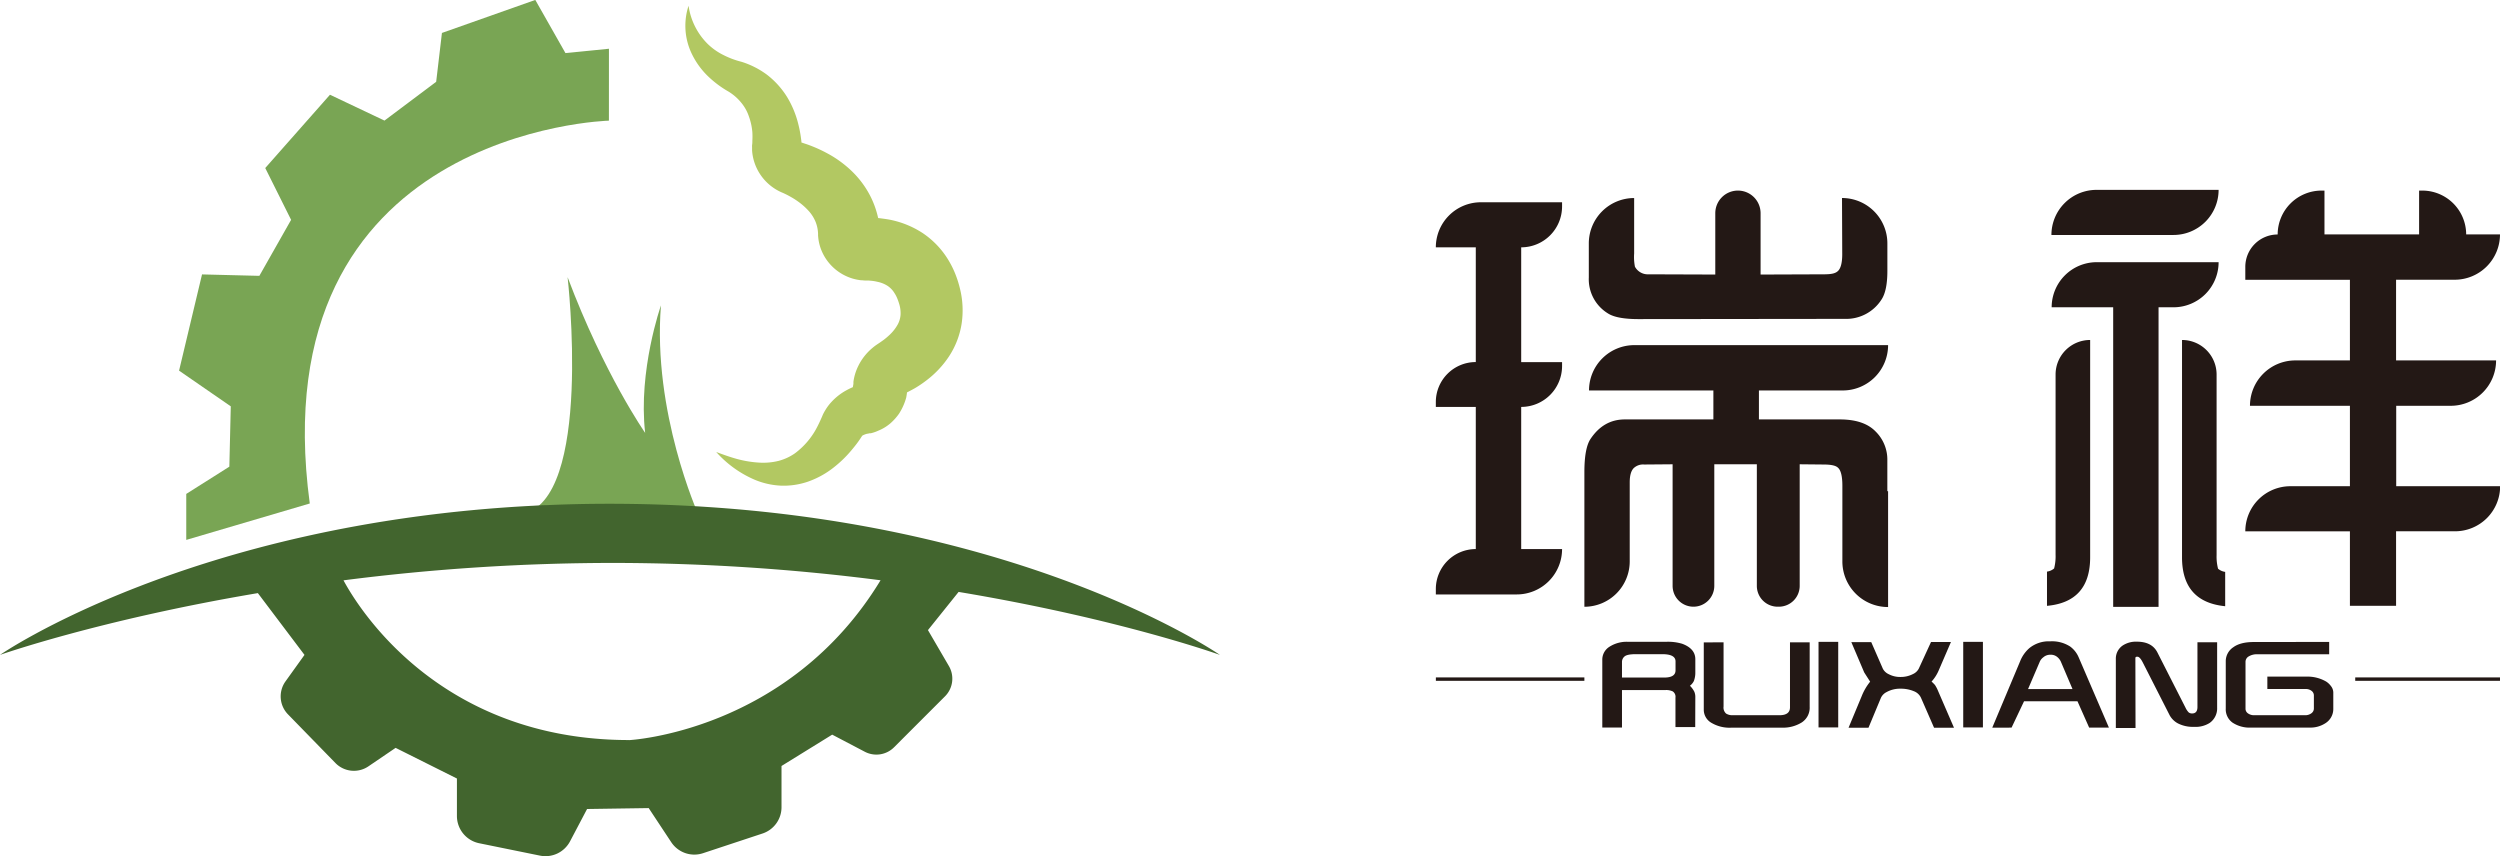 <svg id="图层_1" data-name="图层 1" xmlns="http://www.w3.org/2000/svg" viewBox="0 0 733.93 251.37"><defs><style>.cls-1{fill:#231815;}.cls-2{fill:none;stroke:#231815;stroke-miterlimit:10;}.cls-3{fill:#79a554;}.cls-4{fill:#b2c862;}.cls-5{fill:#42652e;}</style></defs><path class="cls-1" d="M710.89,491.33l.07,16.48c0,2.35-.38,4-1.15,4.83s-2,1.08-4.24,1.08l-18.58.07v-18a6.65,6.65,0,0,0-6.65-6.65h0a6.65,6.65,0,0,0-6.65,6.65v18l-19.59-.07a4.28,4.28,0,0,1-4-2.24,14.87,14.87,0,0,1-.23-3.88V491.33h0a13.32,13.32,0,0,0-13.31,13.32v10a11.75,11.75,0,0,0,5.54,10.5c1.72,1.15,4.75,1.72,9.07,1.72l60.52-.07a12.27,12.27,0,0,0,10.8-5.68q1.72-2.6,1.72-8.42v-8.06a13.32,13.32,0,0,0-13.31-13.32Z" transform="translate(-170.13 -433.19)"/><path class="cls-1" d="M628.71,493.77v-1.2H604.88a13.23,13.23,0,0,0-13.23,13.23h11.73v33.68h0a11.73,11.73,0,0,0-11.73,11.73v1.44h11.73v41.73h0a11.74,11.74,0,0,0-11.73,11.74v1.58H615.4a13.31,13.31,0,0,0,13.31-13.32h-12V552.65h0a12,12,0,0,0,12-12v-1.15h-12V505.8h0A12,12,0,0,0,628.71,493.77Z" transform="translate(-170.13 -433.19)"/><path class="cls-1" d="M686.5,547.82v8.5h23.74q7.07,0,10.5,3.53a11.57,11.57,0,0,1,3.46,8.55v9h.22v34h0A13.39,13.39,0,0,1,711,598V575.82c0-2.78-.42-4.56-1.29-5.32-.63-.63-2-.94-4.24-.94l-7-.07v35.69a6.12,6.12,0,0,1-6.12,6.12H692a6.11,6.11,0,0,1-6.11-6.12V569.49H673.4v35.69a6.12,6.12,0,0,1-6.12,6.12h0a6.12,6.12,0,0,1-6.12-6.12V569.49l-8.34.07a4,4,0,0,0-3.1,1.08c-.77.81-1.15,2.2-1.15,4.17V598a13.32,13.32,0,0,1-13.31,13.32h0V571.79c0-4.65.59-7.9,1.79-9.72q3.83-5.75,10.08-5.75h26v-8.5H636.62a13.31,13.31,0,0,1,13.31-13.31h74.49a13.31,13.31,0,0,1-13.31,13.31Z" transform="translate(-170.13 -433.19)"/><path class="cls-1" d="M771.07,611.05V601a4.07,4.07,0,0,0,2.09-.93,14.1,14.1,0,0,0,.43-4v-53A10.14,10.14,0,0,1,783.74,533h0V596.8Q783.74,609.9,771.07,611.05Z" transform="translate(-170.13 -433.19)"/><path class="cls-1" d="M810.71,596.8V533h0a10.14,10.14,0,0,1,10.15,10.15v53a14.1,14.1,0,0,0,.43,4,4.07,4.07,0,0,0,2.09.93v10.08Q810.71,609.9,810.71,596.8Z" transform="translate(-170.13 -433.19)"/><path class="cls-1" d="M772.37,502.17h0a13.24,13.24,0,0,1,13.24-13.24h35.84a13.24,13.24,0,0,1-13.24,13.24Z" transform="translate(-170.13 -433.19)"/><path class="cls-1" d="M772.44,523.4h0a13.24,13.24,0,0,1,13.24-13.24h35.77a13.24,13.24,0,0,1-13.24,13.24h-4.39v87.94H790.5V523.4Z" transform="translate(-170.13 -433.19)"/><path class="cls-1" d="M829.29,589.17h0a13.24,13.24,0,0,1,13.24-13.24H860v-23.6H830.66A13.31,13.31,0,0,1,844,539h16V515.34H829.29v-3.82a9.49,9.49,0,0,1,9.5-9.49h0a12.89,12.89,0,0,1,12.88-12.89h.86V502h27.78V489.14h.94A12.89,12.89,0,0,1,894.13,502h9.93a13.31,13.31,0,0,1-13.31,13.31h-17.2V539h29.36a13.32,13.32,0,0,1-13.32,13.32h-16v23.6h30.51a13.24,13.24,0,0,1-13.24,13.24H873.55v21.88H860V589.17Z" transform="translate(-170.13 -433.19)"/><path class="cls-1" d="M667.8,646.64H662V638a1.89,1.89,0,0,0-.81-1.84,4.47,4.47,0,0,0-2.08-.39H646.3v11h-5.78V626.93a4.45,4.45,0,0,1,1.93-3.76,9.37,9.37,0,0,1,5.71-1.56h11a14.56,14.56,0,0,1,4.78.56q3.89,1.43,3.89,4.55v3.86a7,7,0,0,1-.42,2.52,4,4,0,0,1-1.16,1.41,6.77,6.77,0,0,1,1.28,1.74,3.92,3.92,0,0,1,.3,1.57ZM646.3,632.1h12.41c2.21,0,3.31-.71,3.31-2.12v-2.62c0-1.41-1.29-2.12-3.87-2.12h-7.82c-1.77,0-2.9.25-3.38.76a2.06,2.06,0,0,0-.65,1.51Z" transform="translate(-170.13 -433.19)"/><path class="cls-1" d="M676.12,621.76v18.85a2.35,2.35,0,0,0,.74,2.06,3.4,3.4,0,0,0,1.87.49H692.5c2.08,0,3.12-.77,3.12-2.32V621.76l5.78,0v18.94a5.15,5.15,0,0,1-2.36,4.6,10.41,10.41,0,0,1-5.84,1.51H678.5a10.41,10.41,0,0,1-6-1.45,4.43,4.43,0,0,1-2.19-3.78v-19.8Z" transform="translate(-170.13 -433.19)"/><path class="cls-1" d="M704,621.62h5.78v25.12H704Z" transform="translate(-170.13 -433.19)"/><path class="cls-1" d="M713.63,621.71h5.85l3.4,7.79a3.62,3.62,0,0,0,1.72,1.61,7.2,7.2,0,0,0,3.45.82,7.83,7.83,0,0,0,3.66-.85,3.6,3.6,0,0,0,1.72-1.6l3.59-7.81h5.85L739.28,630a11.69,11.69,0,0,1-2.1,3.28,11.78,11.78,0,0,1,1,1,9.84,9.84,0,0,1,.89,1.7l4.7,10.86h-5.85L734.06,638a3.77,3.77,0,0,0-2.07-1.89,9.92,9.92,0,0,0-3.94-.74,8.1,8.1,0,0,0-4.08,1,3.58,3.58,0,0,0-1.65,1.68l-3.66,8.79h-5.85l3.85-9.25a16.38,16.38,0,0,1,2.49-4.28c-1.13-1.76-1.72-2.68-1.75-2.74Z" transform="translate(-170.13 -433.19)"/><path class="cls-1" d="M746.48,621.62h5.78v25.12h-5.78Z" transform="translate(-170.13 -433.19)"/><path class="cls-1" d="M755,646.82l8.18-19.49a10.05,10.05,0,0,1,2.7-3.86,9,9,0,0,1,6.11-2,9.79,9.79,0,0,1,5.89,1.53,7.66,7.66,0,0,1,2.47,3.12l8.9,20.68h-5.8l-3.43-7.73H764.33l-3.66,7.73Zm10.51-11.34h13.05l-3.43-8.07A3.83,3.83,0,0,0,774,626a2.93,2.93,0,0,0-1.89-.6,3.11,3.11,0,0,0-2.14.77,3.23,3.23,0,0,0-1,1.23Z" transform="translate(-170.13 -433.19)"/><path class="cls-1" d="M797.06,646.92h-5.78V626.67a4.65,4.65,0,0,1,2.05-4,7.05,7.05,0,0,1,4.15-1.1q4.38,0,6,3.15L811.76,641a5,5,0,0,0,.94,1.36,1.61,1.61,0,0,0,1,.28c1,0,1.54-.63,1.54-1.89v-19h5.78v19.23a5.2,5.2,0,0,1-2.19,4.44,7.69,7.69,0,0,1-4.59,1.15,9.64,9.64,0,0,1-4.71-1,6,6,0,0,1-2.44-2.38l-7.9-15.52c-.58-1.13-1.1-1.69-1.59-1.69s-.58.16-.58.49Z" transform="translate(-170.13 -433.19)"/><path class="cls-1" d="M853.91,621.64v3.63h-21a4.6,4.6,0,0,0-2.63.63,1.85,1.85,0,0,0-.93,1.53v13.76a1.64,1.64,0,0,0,.7,1.41,3,3,0,0,0,1.84.56h15a3,3,0,0,0,1.81-.58,1.71,1.71,0,0,0,.72-1.46v-3.68a1.68,1.68,0,0,0-.6-1.37,2.76,2.76,0,0,0-1.77-.61H835.76v-3.63h11.37a10.91,10.91,0,0,1,5.9,1.45,5.25,5.25,0,0,1,1.39,1.31,3.12,3.12,0,0,1,.7,1.84v4.76a4.94,4.94,0,0,1-2.42,4.38,8,8,0,0,1-4.45,1.22H831a9.08,9.08,0,0,1-5.45-1.45,4.79,4.79,0,0,1-2-4.12v-14a4.92,4.92,0,0,1,2.19-4c1.34-1,3.33-1.55,6-1.55Z" transform="translate(-170.13 -433.19)"/><line class="cls-2" x1="421.53" y1="199.37" x2="465.13" y2="199.37"/><line class="cls-2" x1="691.43" y1="199.37" x2="733.93" y2="199.37"/><path class="cls-3" d="M348.89,468.61S246.31,471.28,261.07,581l-36.26,10.69v-13.5l12.65-8,.42-17.71L222.7,542l6.74-28.25,16.83.42,9.32-16.44L248,482.52,267,461l16,7.59,15.18-11.39,1.69-14.34,27.41-9.69,8.85,15.6,12.77-1.27Z" transform="translate(-170.13 -433.19)"/><path class="cls-4" d="M420.5,546.85a19.73,19.73,0,0,0-1.91.93,17.08,17.08,0,0,0-4.42,3.47,14.08,14.08,0,0,0-1.78,2.4,13.81,13.81,0,0,0-.7,1.29l-.27.65c-.38.85-.76,1.71-1.18,2.53a22.3,22.3,0,0,1-6.74,8.15,15,15,0,0,1-4.76,2.21A18.73,18.73,0,0,1,393,569a31.79,31.79,0,0,1-6.25-1c-2.11-.56-4.22-1.32-6.36-2.12a31.94,31.94,0,0,0,11.4,8.19,22.57,22.57,0,0,0,7.51,1.69,22,22,0,0,0,8.08-1.19,26.09,26.09,0,0,0,7.21-3.92,34.28,34.28,0,0,0,5.73-5.55c.83-1,1.63-2,2.36-3.12l.53-.81a.57.57,0,0,1,.17-.14,2.69,2.69,0,0,1,.34-.17,5.88,5.88,0,0,1,1-.34c.21,0,.46-.09.72-.13l.19,0,.1,0c.06,0,0,0,.23-.05a11.65,11.65,0,0,0,2-.71,12.89,12.89,0,0,0,3.63-2.22,16.12,16.12,0,0,0,2.46-2.76,17,17,0,0,0,2.1-4.67c.1-.39.26-1.6.26-1.6l.16-.08.24-.12q.94-.48,1.86-1a32.53,32.53,0,0,0,3.62-2.46,28.69,28.69,0,0,0,6.44-6.9,24.39,24.39,0,0,0,3.72-9.69,26.34,26.34,0,0,0-.47-10.07,31.31,31.31,0,0,0-1.42-4.5,27.64,27.64,0,0,0-2.26-4.43,25.24,25.24,0,0,0-7.32-7.53,27.31,27.31,0,0,0-9.33-3.85c-1.26-.27-3.72-.55-3.72-.55a27,27,0,0,0-2.2-6.25,27.62,27.62,0,0,0-5.74-7.71,32.51,32.51,0,0,0-7.19-5.14,39.05,39.05,0,0,0-3.77-1.78c-.63-.26-1.26-.5-1.9-.73l-1-.33-.48-.16-.24-.08c0-.42-.08-.84-.13-1.26a34.77,34.77,0,0,0-.79-4.12,28.3,28.3,0,0,0-3.31-8,24.51,24.51,0,0,0-5.9-6.52,25,25,0,0,0-7.47-3.79,24.82,24.82,0,0,1-5.33-2,18.09,18.09,0,0,1-4.66-3.31,19.69,19.69,0,0,1-5.55-11.14,18.92,18.92,0,0,0,1,14.21,23,23,0,0,0,4.53,6.31,30.21,30.21,0,0,0,6.21,4.68,14.73,14.73,0,0,1,3.77,3.31,12.48,12.48,0,0,1,2.21,4A17.91,17.91,0,0,1,391,472a21,21,0,0,1,0,2.51c0,.43,0,.85-.08,1.27a5.69,5.69,0,0,0,0,.69c0,.28,0,.57,0,.85a14.25,14.25,0,0,0,.21,1.71,14.56,14.56,0,0,0,8.46,10.63l.41.17.15.07.3.14.6.29c.39.2.77.4,1.15.62a21.4,21.4,0,0,1,2.13,1.34,19.2,19.2,0,0,1,3.36,3,11,11,0,0,1,1.92,3.15,10.19,10.19,0,0,1,.68,3.41v.24l0,.3.06.6a13.62,13.62,0,0,0,.47,2.37,14.07,14.07,0,0,0,2.11,4.29,14.34,14.34,0,0,0,7.58,5.34,15.38,15.38,0,0,0,2.32.47c.4,0,.79.06,1.18.08l.62,0q.56,0,1.08.06a12.54,12.54,0,0,1,2,.32,8.63,8.63,0,0,1,3,1.2,6.71,6.71,0,0,1,1.94,2,9.64,9.64,0,0,1,.81,1.48,18.21,18.21,0,0,1,.66,1.84,9.25,9.25,0,0,1,.39,3.18,7.1,7.1,0,0,1-.8,2.77,12.55,12.55,0,0,1-2.37,3.06,22.26,22.26,0,0,1-1.76,1.5l-1,.71-1,.67q-.68.46-1.32,1a16.09,16.09,0,0,0-4.17,5.31A15,15,0,0,0,420.9,544c-.07.28-.12.57-.17.87l-.06.43v.11l0,.46C420.61,546.23,420.5,546.85,420.5,546.85Z" transform="translate(-170.13 -433.19)"/><path class="cls-3" d="M375.11,584.14s-13.47-30-10.94-61.3c0,0-6.74,19.15-4.64,37.43,0,0-12-17.12-22.77-45.71,0,0,7.59,65.73-13.49,69.58C323.27,584.14,350.21,580.73,375.11,584.14Z" transform="translate(-170.13 -433.19)"/><path class="cls-5" d="M528.26,625.45S474.61,588.28,377.42,582q-13.55-.9-28.23-.92-9.48,0-18.47.4c-1.29,0-2.54.1-3.82.17C226,586.76,170.13,625.45,170.13,625.45s29.1-10.28,75.7-18.14l13.69,18.14-5.58,7.78a7.56,7.56,0,0,0,.75,9.69l13.9,14.26a7.58,7.58,0,0,0,9.68,1l8-5.44,18,9v11a8.17,8.17,0,0,0,6.53,8l17.82,3.63a8.15,8.15,0,0,0,8.86-4.19l5-9.49,18.09-.27,6.61,10a8.12,8.12,0,0,0,9.32,3.25l17.47-5.78a8.12,8.12,0,0,0,5.59-7.71V658.06l14.88-9.2,9.53,5a7.33,7.33,0,0,0,8.65-1.31l14.91-14.91a7.34,7.34,0,0,0,1.17-8.92l-6.15-10.55,9-11.21C498.9,614.86,528.26,625.45,528.26,625.45Zm-173.44,25c-55.77,0-79.58-38.93-83.85-46.89a623.51,623.51,0,0,1,79.08-5.11,617.23,617.23,0,0,1,78.59,5.09C401.58,648.09,354.82,650.47,354.82,650.47Z" transform="translate(-170.13 -433.19)"/></svg>